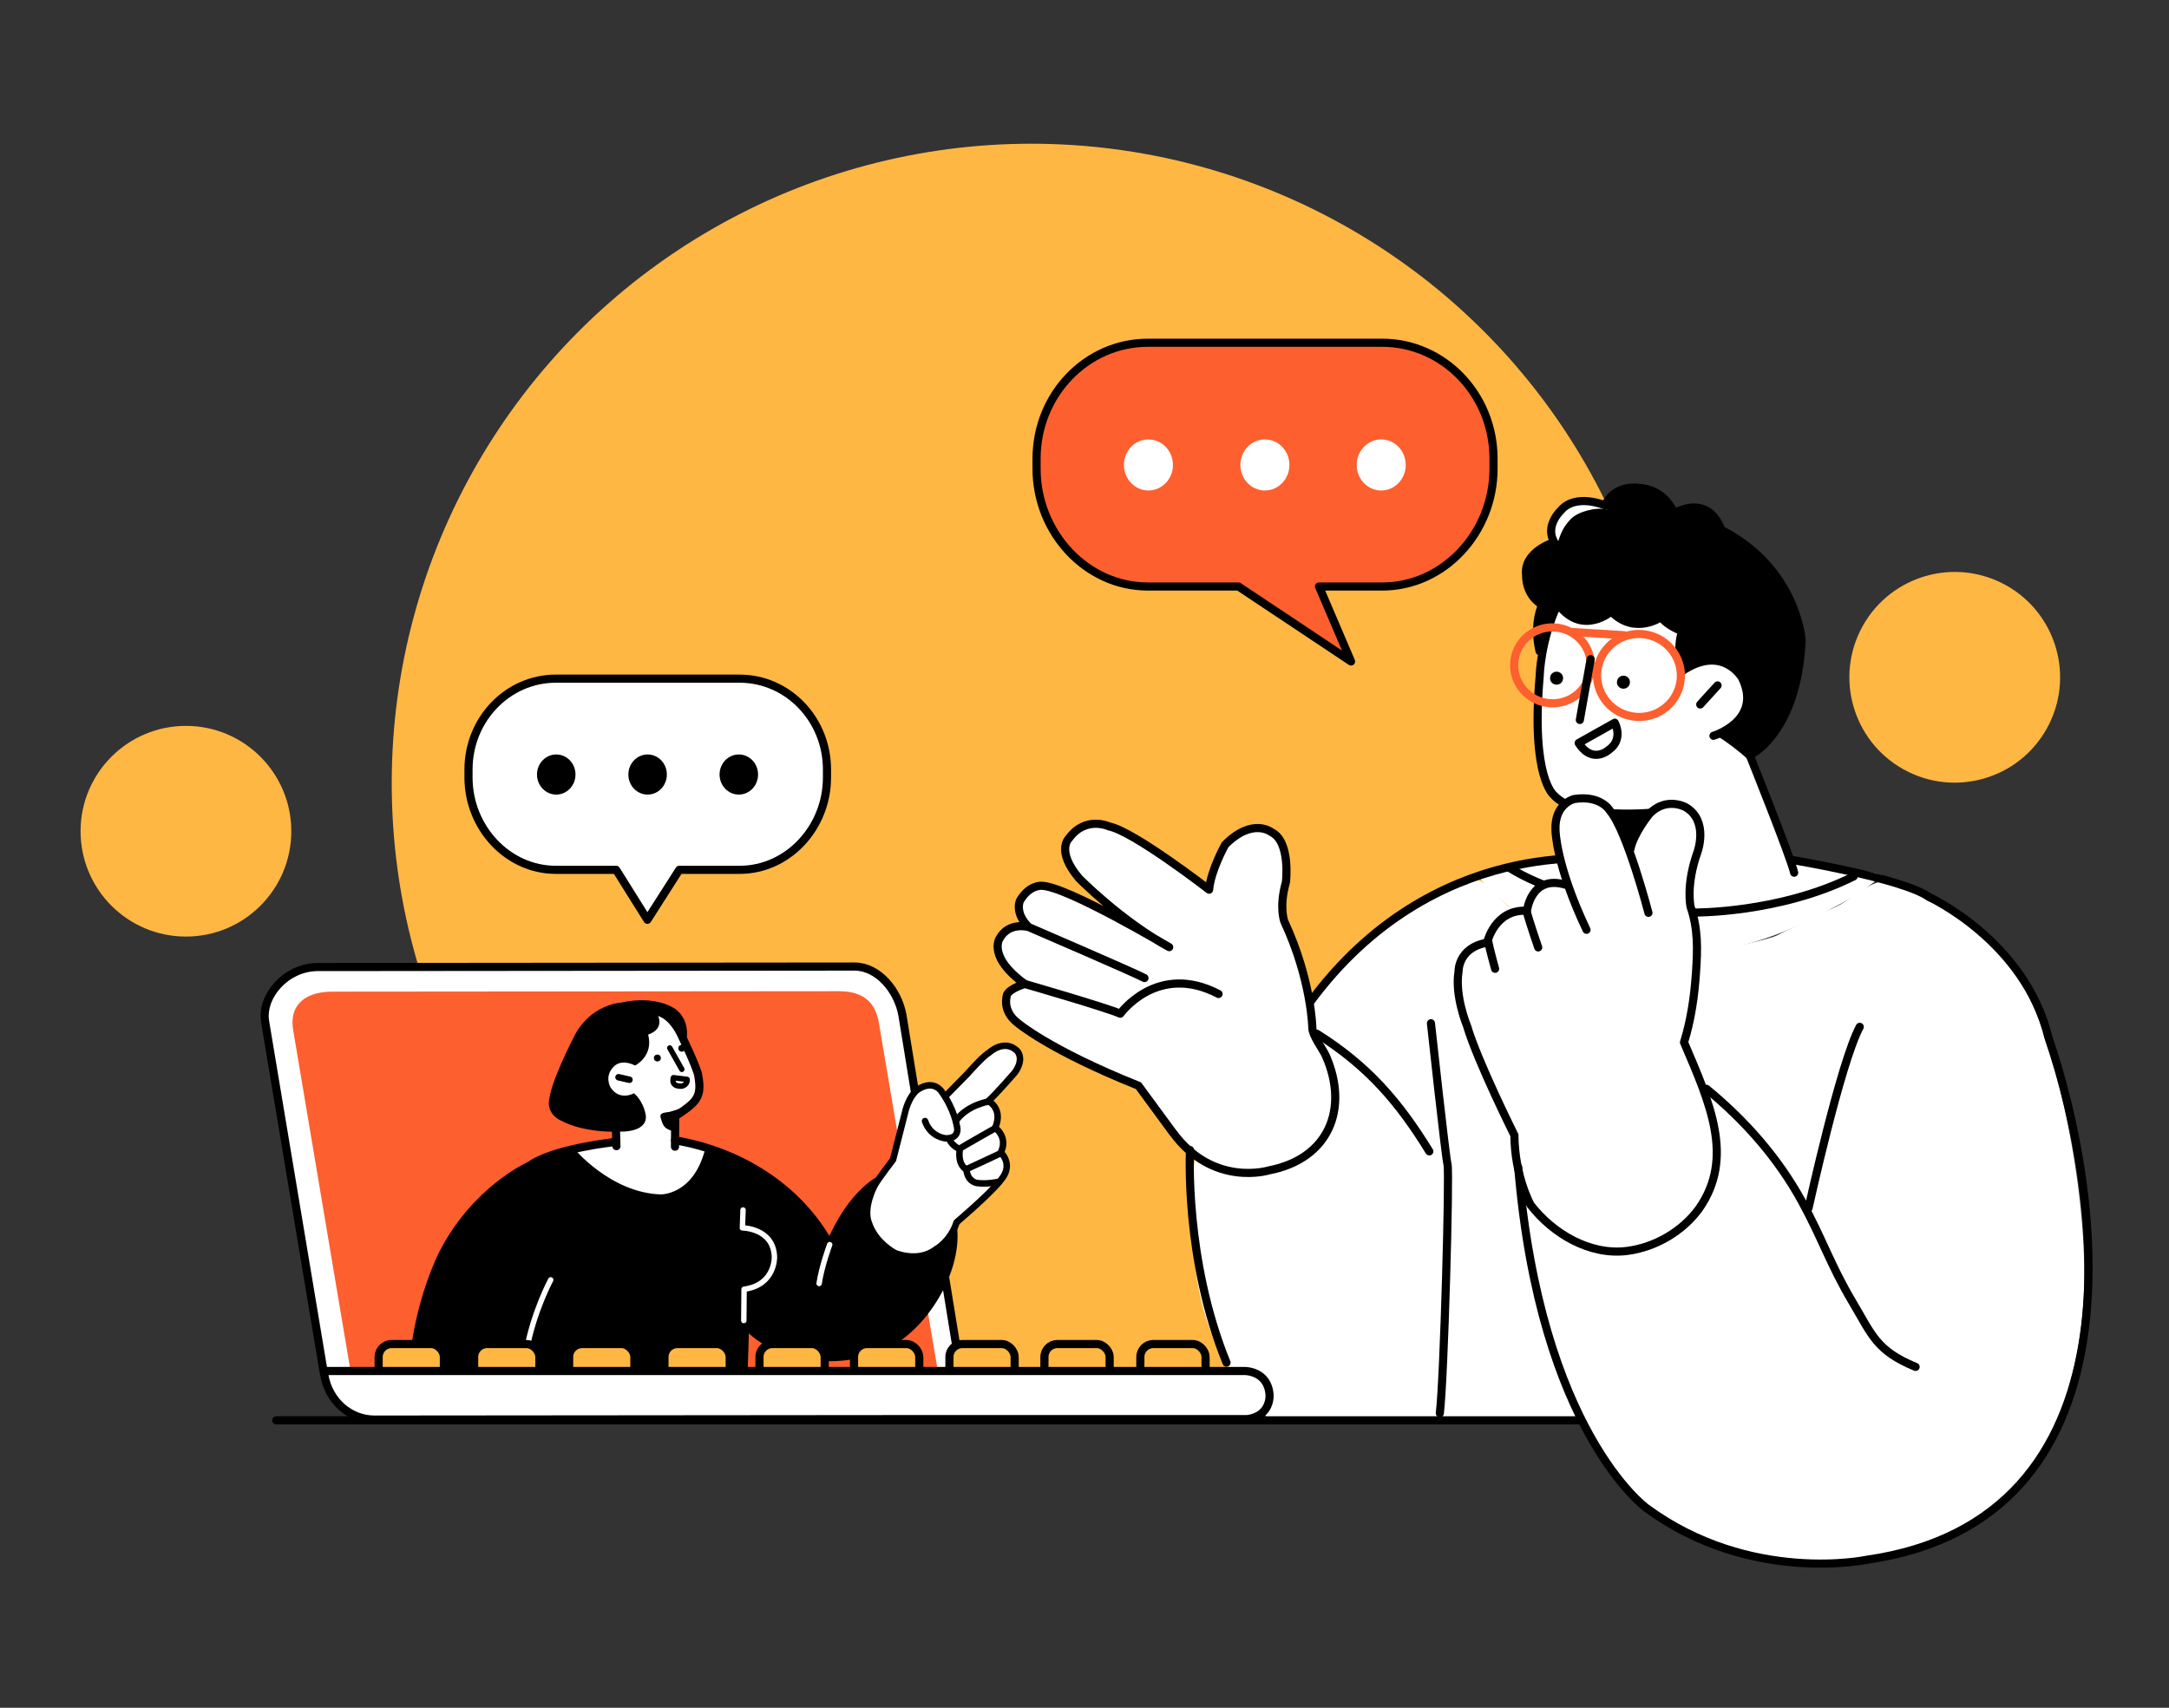 <svg xmlns="http://www.w3.org/2000/svg" id="_レイヤー_1" data-name="レイヤー_1" viewBox="0 0 400 315"><rect x="0" y="0" width="400" height="315" fill="#333333" stroke="none"/><defs><style>.cls-1,.cls-2{fill:#ffb743}.cls-1,.cls-10,.cls-11,.cls-4,.cls-5,.cls-6,.cls-7,.cls-8{stroke-linecap:round;stroke-linejoin:round}.cls-1,.cls-11,.cls-4,.cls-5,.cls-6,.cls-7{stroke:#000}.cls-1,.cls-10,.cls-11,.cls-5,.cls-7{stroke-width:1.5px}.cls-10,.cls-4,.cls-6,.cls-7,.cls-8{fill:none}.cls-5{fill:#060001}.cls-11,.cls-13{fill:#fff}.cls-6{stroke-width:1.2px}.cls-8{stroke:#fff}.cls-10{stroke:#fd5f2f}</style></defs><circle cx="190.19" cy="144.46" r="117.95" class="cls-2"/><circle cx="360.47" cy="124.91" r="19.43" class="cls-2" transform="rotate(-63.74 360.493 124.905)"/><circle cx="34.29" cy="153.32" r="19.43" class="cls-2"/><path d="M222.5 243.32a48.823 48.823 0 0 1-2.17-10.96c-.43-5.35-1.19-15.62.63-20.67 1.25-3.47 5.1-8.56 7.02-11.7 2.58-4.21 4.48-1.65 7.21-5.76 4.33-6.51 8.8-12.98 14.23-18.6 4.55-4.72 9.81-8.86 15.79-11.59 2.31-1.06 4.96-2.68 7.52-1.64 2.13.87 3.47 3.13 5.19 4.56 1.23 1.02 2.81 1.8 4.22 2.6 2.88 1.63 5.87 3.08 8.99 4.2 6.29 2.26 12.96 2.97 19.6 2.25 4.92-.53 11.26-1.7 16-3.11 1-.3 1.33-.56 2.26-1.03.96-.48 2.5-1.16 3.4-1.75 1.8-1.18 4.55-2.02 6.47-3 3.69-1.88 6.32-5.36 10.56-4.46 3.88.82 9.87 4.47 12.88 6.9 6.74 5.46 11.08 10.69 14.37 20.31 4.47 13.08 7.45 29.83 7.69 43.46.49 28.19-11.9 52.99-47.59 54.8-17.02.86-31.36-4.33-41.09-20.21-2.29-3.73-4.56-6.88-9.3-6.28-4.87.61-10.07.17-14.97.12-10.33-.12-21.34.02-31.68 0-1.94 0-5 .71-6.48-.73-5.01-4.86-8.62-11.03-10.76-17.69z" class="cls-13"/><path d="M286.59 146.83c-4.78-5.17-3.19-16.05-2.65-22.15 0 0 .11-6.42 3.32-13.31.83-1.78 1.48-3.34 1.56-5.31.03-.84-.03-1.71-.37-2.48-.35-.8-.36-1.1-.86-1.82-1.5-2.19-1.5-5.86.38-7.74 2.54-2.54 6.67-1.38 9.97.05 2.94 1.27 5.29 2.67 8.1 4.2 4.48 2.43 8.85 5.2 12.33 8.93 6.73 7.22 9.52 17.92 7.16 27.5-.2.83-.46 1.69-1.05 2.32-.51.55-1.27.92-1.54 1.62-.25.65.01 1.37.27 2.02 2.29 5.75 4.58 11.5 6.87 17.24.18.45.37.92.74 1.23.45.37 1.06.45 1.64.51 2.61.27 5.22.6 7.83.82 2.38.2 4.64.1 6.91 1.04.02.01-4.83 3.62-5.35 3.91-3.3 1.79-6.61 3.56-10.01 5.16-6.52 3.07-14.07 5.09-21.34 5.56-7.55.48-15.01-.68-21.98-3.22-6.34-2.32-11.53-6.1-15.91-11.24 7.97-2.65 15.1-2.98 23.5-2.86.54 0-.17-7.26-.25-7.86-.03-.22-.07-.44-.21-.61-.17-.2-.43-.26-.69-.32-1.55-.34-3.12-.63-4.62-1.15-1.5-.52-2.84-1.01-3.79-2.04z" class="cls-13"/><path d="M302.16 157.58c-1.26.77-2.79 1.18-4.33 1-.39-.05-.78-.13-1.1-.33-1-.62-.74-2.78-.79-3.71-.09-1.45-.14-2.92.09-4.36.06-.41 9.1-.72 9.13.14.03 1.06.06 2.12-.07 3.17-.2 1.61-1.35 3.13-2.92 4.09z"/><path d="m291.13 137.05 6.66-3.74s1.68 3.03-1.07 4.98c0 0-3.02 2.78-5.58-1.23z" class="cls-11"/><path d="M322.67 139.27s7.56 18.84 8.2 21.7m-25.13-11.16s-14.97 1.62-19.18-3.14c0 0-4.28-3.16-2.61-21.99 0 0 .11-6.42 3.32-13.31" class="cls-7"/><circle cx="287.06" cy="125.09" r=".46" class="cls-5"/><circle cx="299.39" cy="125.83" r=".46" class="cls-5"/><path d="M323.12 139.05s8.37-4.22 9.13-20.93c0 0-.83-13.26-14.86-20.41 0 0-1.79-6.58-8.67-3.07 0 0-1.59-4.39-6.44-4.64 0 0-4.56-.79-6.24 3.22 0 0-5.47-2.32-8.19.93 0 0-3.03 2.8-1.22 5.86 0 0-5.79 1.74-5.18 6.15 0 0-.22 3.49 2.97 5.41 0 0-1.74 3.22-.5 8.53" class="cls-7"/><path d="M282.79 110.27c-1.37-1.48-1.75-4.53-1.07-6.42.8-2.26 3.25-3.01 5.44-3.46.74-2.22 1.13-3.17 2.47-4.61s4.76-2.29 6.67-1.81c.48-1.27.78-3.02 1.96-3.7.93-.53 2.06-.55 3.11-.41 2.74.38 5.31 1.84 7.04 4 1.29-.34 2.62-.68 3.94-.49 2.82.4 4.69 3 6.75 4.96 2.35 2.23 5.27 3.82 7.5 6.16 3.65 3.82 5.93 10.35 5.45 15.6-.49 5.31-1.47 10.76-4.64 15.2-1.34 1.87-3.13 3.46-4.92 4.88-1.88-1.68-3.89-3.24-6.04-4.57.46-.78 2.42-1.33 3.22-1.96 1.06-.83 1.89-1.9 2.28-3.21.76-2.55-.3-5.47-2.39-7.12-2.07-1.62-5.09-2.06-7.56-1.15-.97.36-1.59 1.58-2.24.37-.57-1.06-.33-2.78-.27-3.93.05-.99.12-2.04.65-2.88-1.31-.37-2.86-1.08-4.22-1.18-1.04-.07-1.97.51-2.97.61-1.17.12-2.48-.24-3.53-.74-.84-.4-1.67-.97-2.6-.93-.6.02-1.16.3-1.73.49-1.58.53-3.36.42-4.86-.3-.56-.27-1.08-.62-1.67-.8-1.37-.42-1.72.35-2.2 1.42-.28.64-.48 1.31-.68 1.98-.49 1.65-.98 3.31-1.48 4.96-.72-1.6-.63-3.56-.87-5.27-.14-.99.72-2.33.76-3.33.02-.41-1.12-2.18-1.32-2.39z"/><path d="M315.99 135.72s9.14-2.8 5.27-10.7c0 0-3.6-6.31-11.16-1.16 0 0-.98-4.48.12-7.42 0 0-2.94-1.1-3.85-2.63 0 0-4.91 3.45-9.22-1.02 0 0-5.07 4.4-9.45-.86m29.05 14.49-3.2 3.52" class="cls-7"/><ellipse cx="286.3" cy="122.72" class="cls-10" rx="7" ry="7.08" transform="rotate(-80.13 286.307 122.716)"/><ellipse cx="302.26" cy="124.58" class="cls-10" rx="7.65" ry="7.73" transform="rotate(-80.13 302.264 124.586)"/><path d="m293.34 121.59-1.99 11.21" class="cls-5"/><path d="m299.48 117.16-9.47-.59" class="cls-10"/><path d="M296.25 158.56s-31.89-4.58-54.6 26.23m54.06-34.66s.67 9.37 1.07 11.91m70.09 99.94H50.95" class="cls-7"/><path d="M244.77 195.87c-.87-2.24-2.23-4.53-2.54-6.92-.94-7.23-2.69-12.27-5.37-18.97 0 0-1.04-2.6.29-7.29 0 0 .89-7.42-2.63-9.17 0 0-3.46-2.83-8.57 2.27 0 0-2.65 4.68-2.97 8.31 0 0-13.89-10.75-18.42-11.66 0 0-4.33-2.06-7.41 2.17 0 0-2.52 2.21 1.83 7.38 0 0 7.84 7.96 16.64 12.71 0 0-19.01-11.31-23.56-11.32 0 0-2.26-.18-3.96 2.75 0 0-1.07 2.23 1.61 4.87 0 0-3.68-1.09-5.41 2.18 0 0-2.16 3.36 4.69 8.31 0 0-2.71.81-3.25 1.93 0 0-1.14 2.91 1.92 5.25 2.07 1.58 4.25 2.95 6.52 4.22 6.04 3.4 16.24 5.35 19.68 11.66 2.97 5.43 7.18 9.54 13.44 10.89 3.67.79 7.62.47 11-1.16s6.14-4.63 7.23-8.22c1.01-3.31.53-6.82-.69-10-.02-.06-.05-.13-.07-.19z" class="cls-13"/><path d="m216.3 208.91-6.35-8.65c-16.54-6.62-22.29-11.59-22.29-11.59-3.06-2.33-1.92-5.25-1.92-5.25.53-1.12 3.25-1.93 3.25-1.93-6.85-4.95-4.69-8.31-4.69-8.31 1.73-3.26 5.41-2.18 5.41-2.18-2.68-2.64-1.61-4.87-1.61-4.87 1.7-2.92 3.96-2.75 3.96-2.75 4.56 0 23.56 11.32 23.56 11.32-8.81-4.75-16.64-12.71-16.64-12.71-4.34-5.16-1.83-7.38-1.83-7.38 3.08-4.22 7.41-2.17 7.41-2.17 4.53.9 18.42 11.66 18.42 11.66.32-3.62 2.97-8.31 2.97-8.31 5.11-5.11 8.57-2.27 8.57-2.27 3.52 1.74 2.63 9.17 2.63 9.17-1.33 4.69-.29 7.29-.29 7.29 5.03 10.83 5.16 19.66 5.16 19.67.02 1.36 1.94 3.86 2.49 5.1 4.3 9.78.52 18.98-10.46 21.12 0 0-10.31 3.21-17.74-6.97zM189.71 171s19.46 8.38 21.35 9.4" class="cls-7"/><path d="M188.99 181.49s15.09 4.36 17.61 5.49c0 0 6.82-9.56 18.12-3.64m-5.26 28.78s-1.09 20.02 6.73 39.22m16.66-60.67c9.54 6 15.2 12.7 20.74 21.7m.3-23.63s2.67 24.51 3.06 26.06-.64 39.3-1.42 45.87" class="cls-7"/><path d="M59.7 253.12 48.9 188.5c-.81-4.61 3.65-9.98 9.49-10.13l99.19-.09c4.38 0 8.04 4.4 8.85 9.01l10.64 65.39" class="cls-13"/><path d="M59.7 253.12 48.9 188.5c-.81-4.61 3.65-9.98 9.49-10.13l99.19-.09c4.38 0 8.04 4.4 8.85 9.01l10.64 65.39" class="cls-7"/><path d="m65.03 249.38-9.72-58.15c-.73-4.15 3.29-8.98 8.54-9.12l89.27-.08c3.94 0 7.23 3.96 7.97 8.11l9.57 58.85" class="cls-13"/><path fill="#fd5f2f" d="m64.73 253.39-10.66-63.36c-.73-4.15 1.59-6.97 6.85-7.12l93.81-.08c3.94 0 6.6 1.58 7.33 5.72l10.91 64.44"/><path d="M113.58 210.63s-11.45 1.16-15.89 4.37c0 0-9.97 4.39-16.03 16.29 0 0-4.56 8.81-5.46 20.78h60.96l.25-7.89c6.12 6.99 18.59 7.73 26.32 3.67 6.84-3.6 12.77-13.38 12.05-21.16-.34-3.71-1.92-7.58-5.56-8.95-3.01-1.13-6.81-1.25-9.44.85-3.64 2.91-5.9 6.83-7.76 10.99-5.82-10.62-16.76-17.27-28.52-19.25"/><path d="M125.81 191.26c-1-2.52-3.17-4.58-5.77-5.35-.84-.25-1.71-.42-2.58-.32-.91.11-1.75.53-2.49 1.07-3.2 2.31-4.38 6.45-5.37 10.28-.55 2.14-1.11 4.43-.4 6.53.69 2.05 2.25 3.51 4.3 4.19.22.07.41 2.91-.38 3.05-2.28.42-4.58.43-6.81 1.03-.17.05-.36.11-.45.26-.15.24.04.55.23.77 2.97 3.52 8.01 7.45 12.67 7.94 2.76.29 3.5.75 6.38-.55 1.26-.57 2.71-2.27 3.44-3.48.75-1.24 1.45-2.52 2.14-3.8.14-.25.28-.57.13-.81-.07-.12-.19-.19-.31-.25-.69-.37-1.46-.57-2.21-.76l-3.79-.96c-.41-1.19-.01-2.99 0-4.24.93-.54 2.43-1.59 3.21-2.37 1.48-1.48 1.38-3.02 1.05-5.08-.24-1.48-2.97-7.15-2.97-7.15z" class="cls-13"/><path d="m124.48 211.51.04-5.65c.93-.54 2.43-1.59 3.21-2.37 1.48-1.48 1.38-3.02 1.05-5.08-.24-1.48-2.97-7.15-2.97-7.15s-2.02-5.1-5.68-4.7m-6.45 24.85-.09-3.17" class="cls-7"/><path d="m116.08 199.16-2.01-.46" class="cls-6"/><circle cx="121.23" cy="195.15" r=".64"/><path d="M126.44 192.53s1.28-4-1.86-6.39c0 0-3.44-2.68-10.04-1.21 0 0-5.84.26-8.84 6.58 0 0-4.05 7.84-4.44 11.42 0 0-.62 2.59 2.48 3.9 0 0 3.79 2.21 11.12 1.89 0 0 4.52.04 4.24-2.93 0 0-.24-2.4-2.17-4.14 0 0-2.69 1.52-4.35-1.11 0 0-1.29-2.15.81-3.99 0 0 1.22-1.25 3.73-.02 0 0 3.45-1.68 2.41-5.71 0 0 3.37-.91 1.54-4.04 0 0 1.53-.74 3.15 1.99 0 0 1.84 2.72 2.22 3.76z"/><circle cx="125.74" cy="193.35" r=".64"/><path d="m123.52 193.3 2.22 3.94" class="cls-4"/><path d="M127 203.77c-.04.08-.39.18-.47.21-.42.18-.85.36-1.27.53-.56.22-1.14.4-1.72.56-.45.12-1.71.08-1.75.73-.01.22.13.69.21.9.14.37.16.52.36.86.33.56.97.87 1.6 1.02.47.11.46-.13.45-.47 0-.43.12-.85.1-1.28-.02-.3-.06-.62.08-.89.1-.19.28-.31.45-.44.42-.29.83-.59 1.25-.88.33-.23.52-.49.71-.85z"/><path d="M113.58 210.63s-11.45 1.16-15.89 4.37c0 0-9.97 4.39-16.03 16.29 0 0-4.56 8.81-5.46 20.78h60.96l.25-7.89c6.12 6.99 18.59 7.73 26.32 3.67 6.84-3.6 12.77-13.38 12.05-21.16-.34-3.71-1.92-7.58-5.56-8.95-3.01-1.13-6.81-1.25-9.44.85-3.64 2.91-5.9 6.83-7.76 10.99-5.82-10.62-16.76-17.27-28.52-19.25" class="cls-7"/><path d="m137.03 223.18-.12 3.3s5.77.05 5.91 5.4c0 0 .14 5.14-5.6 5.92l-.05 5.77" class="cls-8"/><path d="M105.24 212.28s6.9 8.44 16.56 8.78c0 0 6.6.23 8.96-8.88" class="cls-7"/><path d="M169.26 200.95s-1.37.79-2.23 3.69c0 0-1.9 7.45-2.36 9.27 0 0-2.68 3.46-3.37 4.71 0 0-2.34 4.26-.99 7.22 0 0 .85 3.02 4.65 5.25 0 0 4.33 1.91 7.65-.69 0 0 2.61-1.38 3.8-4.97 0 0 5.85-4.96 7.86-7.44 1.29-1.59 1.69-3.89.41-5.48.57-1.43.15-3.2-.99-4.23.96-1.76.28-4.23-1.44-5.24.8-1.1 2.21-2.09 3.02-3.19.28-.39 2.23-2.66 2.45-3.09.87-1.68 0-3.22-1.17-3.64s-2.88.35-3.94 1.02c-1.39.87-2.58 2.22-3.71 3.39-1.56 1.61-3.19 3.19-4.66 4.89-.42-.82-1.09-1.8-2-2.09-.99-.32-2.17.05-2.99.64z" class="cls-13"/><path fill="#fff" stroke="#000" stroke-linecap="round" stroke-linejoin="round" stroke-width="1.2" d="M182.17 203.21s-3.7.62-5.75 3.34m7.1 1.55s-5.53 3.12-6.5 3.74m7.4.93s-5.2 2.45-6.23 2.9"/><path d="M184.29 217.99c-2.01 2.48-7.86 7.44-7.86 7.44-1.19 3.59-3.8 4.97-3.8 4.97-3.32 2.6-7.65.69-7.65.69-3.81-2.23-4.65-5.25-4.65-5.25-1.36-2.96.99-7.22.99-7.22.69-1.25 3.37-4.71 3.37-4.71.46-1.82 2.36-9.27 2.36-9.27.86-2.9 2.23-3.69 2.23-3.69 2.96-1.93 4.38.41 4.38.41 2.32 3.25 2.77 6.21 2.77 6.21s.84 2.41-1.97 2.4c0 0-2.82-.16-3.87-3.19" class="cls-6"/><path d="m174.32 202.23 4.04-4.12s3-3.39 3.96-3.88c0 0 2.76-2.66 5.16-.49 0 0 1.59 1.37-.31 4.07 0 0-3.33 3.84-4.9 5.28 0 0 2.79 1.36 1.26 4.93 0 0 2.44 1.7 1.03 4.56 0 0 2.66 2.36-.28 5.39 0 0-2.28.52-4.17.23 0 0-1.71-.26-1.87-2.48 0 0-1.69-.71-1.23-3.78 0 0-1.31-.4-1.99-1.88" class="cls-6"/><path d="m124.19 198.78 2.52.31s.18.88-.9 1.24c0 0-2.13.28-1.62-1.55z" class="cls-4"/><path d="M101.56 236.07s-3.11 5.77-4.44 12.88m55.89-19.38s-1.5 4.06-1.95 7.17" class="cls-8"/><rect width="12.03" height="8.8" x="87.44" y="247.91" class="cls-1" rx="2.38" ry="2.38"/><rect width="12.03" height="8.8" x="69.83" y="247.91" class="cls-1" rx="2.38" ry="2.38"/><rect width="12.03" height="8.8" x="104.96" y="247.91" class="cls-1" rx="2.38" ry="2.38"/><rect width="12.03" height="8.8" x="122.54" y="247.91" class="cls-1" rx="2.38" ry="2.38"/><rect width="12.03" height="8.8" x="140.06" y="247.91" class="cls-1" rx="2.38" ry="2.38"/><rect width="12.03" height="8.8" x="157.5" y="247.91" class="cls-1" rx="2.38" ry="2.38"/><rect width="12.03" height="8.8" x="175.09" y="247.91" class="cls-1" rx="2.38" ry="2.38"/><rect width="12.03" height="8.8" x="192.61" y="247.91" class="cls-1" rx="2.38" ry="2.38"/><rect width="12.03" height="8.8" x="210.3" y="247.91" class="cls-1" rx="2.38" ry="2.38"/><path d="M59.77 253.41c.8 5.14 4.88 8.43 9.26 8.43l102.89-.09h58.15c4.34-.61 4.06-4.43 4.06-4.43-.28-4.49-4.58-4.44-4.58-4.44H59.81" class="cls-11"/><path d="M341.85 161.65c-13.74 6.87-29.57 6.67-29.57 6.67s-21.29-.35-33.96-8.27" class="cls-7"/><path d="M282.16 232.92c-.41-2.88-.76-5.79-1.21-8.74-.67-4.45-.27-8.8 1.71-12.91 4.22-8.79 17.75-15.11 27.02-12.1s15.22 9.97 19.91 18.51c3.03 5.52 6.5 11.08 9.35 16.69s8.25 15.38 14.13 17.6c8.36 3.16 13.75-4.08 22.28-3.72 1.46.06 3.01.21 4.2 1.07 3.4 2.45 1.77 8.17 1.05 11.58-.83 3.92-5.59 10.77-8.43 13.64-8.91 9.01-20.33 13.26-32.73 13.88-17.02.86-34.4-4.45-44.13-20.33-2.44-2.44-3.75-7.25-5.29-10.32-1.77-3.53-2.55-5.8-3.89-9.51-1.66-4.62-3.29-10.61-3.97-15.34z" class="cls-13"/><path d="M300.65 156.67c.64-3.04 3.57-6.6 3.57-6.6 3.14-3.17 6.64-1.17 6.64-1.17 4.31 2.53 2.16 8.32 2.16 8.32-2.17 6.06-1.26 10.04-1.26 10.04 1.4 4.15 1.29 7.8 1 12.12-.29 4.35-.91 8.72-2.21 12.89 2.94 9.56 9.92 20.79 2 30.91-3.2 4.08-7.38 7.12-12.57 7.79-6.9.89-13.65-3.45-17.71-8.73 0 0-2.93-5.22-2.99-12.85 0 0-6.79-13.59-8.74-20.17 0 0-2.3-5.52-1.56-10.03 0 0-.13-4.39 5.27-5.31 0 0 1.36-6.22 7.35-5.89 0 0 .73-6.62 7.01-4.83.45.13.56-.74.42-1.19-.96-3.06-1.67-6.2-2.12-9.37-.15-1.07-.24-2.26.39-3.13.23-.32.54-.56.87-.78 1.67-1.11 3.82-1.47 5.75-.96s3.63 1.87 4.55 3.65c.85 1.66 1.11 3.73 2.55 4.93-.21-1.01-.58 1.37-.37.36z" class="cls-13"/><path d="M288.61 163.16c-6.27-1.79-7.01 4.83-7.01 4.83-6-.33-7.35 5.89-7.35 5.89-5.39.92-5.27 5.31-5.27 5.31-.74 4.51 1.56 10.03 1.56 10.03 1.95 6.58 8.74 20.17 8.74 20.17.06 7.62 2.99 12.85 2.99 12.85 4.06 5.28 10.92 9.38 17.82 8.49 5.2-.67 10.21-3.62 13.26-7.82 6.5-9.34 2.04-19.37-2.79-30.65 1.3-4.17 1.92-8.54 2.21-12.89.29-4.32.4-7.97-1-12.12 0 0-.91-3.98 1.26-10.04 0 0 2.15-5.8-2.16-8.32 0 0-3.51-2-6.64 1.17 0 0-2.94 3.55-3.57 6.6" class="cls-7"/><path d="M304 168.37s-3.93-15.13-7.11-18.84c0 0-1.61-2.92-6.59-2.15 0 0-3.68.84-3.44 5.8 0 0 .07 6.4 5.72 18.32m-8.91 3.25s-1.49-4.32-2.16-6.72m-5.79 10.66s-1-3.6-1.31-5.23m55.77-14.9s20.69 3.42 25.53 6.87c0 0 17.68 8.07 22.04 25.89 10.33 30.23 17.56 89.03-33.43 96.37 0 0-21.5 4.61-40.7-9.54 0 0-19.57-14.06-23.63-62.83" class="cls-7"/><path d="M314.7 200.83c7.17 5.89 13.22 12.78 17.59 20.76 3.76 6.87 5.31 11.79 9.31 18.52 3.65 6.15 4.43 9.03 11.67 12.01m-19.74-29.3s5.88-26.81 9.44-33.42" class="cls-7"/><path d="M125.27 160.44h11.14c8.89 0 16.1-7.77 16.1-17.03v-1.47c0-9.26-7.21-16.76-16.1-16.76H102.5c-8.89 0-16.1 7.51-16.1 16.76v1.47c0 9.26 7.21 17.03 16.1 17.03h11.13l5.76 9.21 5.88-9.21z" class="cls-11"/><ellipse cx="102.58" cy="142.86" rx="3.55" ry="3.7"/><ellipse cx="119.43" cy="142.86" rx="3.55" ry="3.7"/><ellipse cx="136.25" cy="142.86" rx="3.55" ry="3.7"/><path fill="#fd5f2f" stroke="#000" stroke-linecap="round" stroke-linejoin="round" stroke-width="1.5" d="M243.24 108.18h11.67c11.33 0 20.52-9.91 20.52-21.71v-1.88c0-11.8-9.19-21.37-20.52-21.37h-43.23c-11.33 0-20.52 9.57-20.52 21.37v1.88c0 11.8 9.19 21.71 20.52 21.71h16.72l20.76 13.83-5.91-13.83z"/><ellipse cx="211.79" cy="85.76" class="cls-13" rx="4.52" ry="4.71"/><ellipse cx="233.27" cy="85.76" class="cls-13" rx="4.52" ry="4.71"/><ellipse cx="254.72" cy="85.76" class="cls-13" rx="4.52" ry="4.71"/></svg>